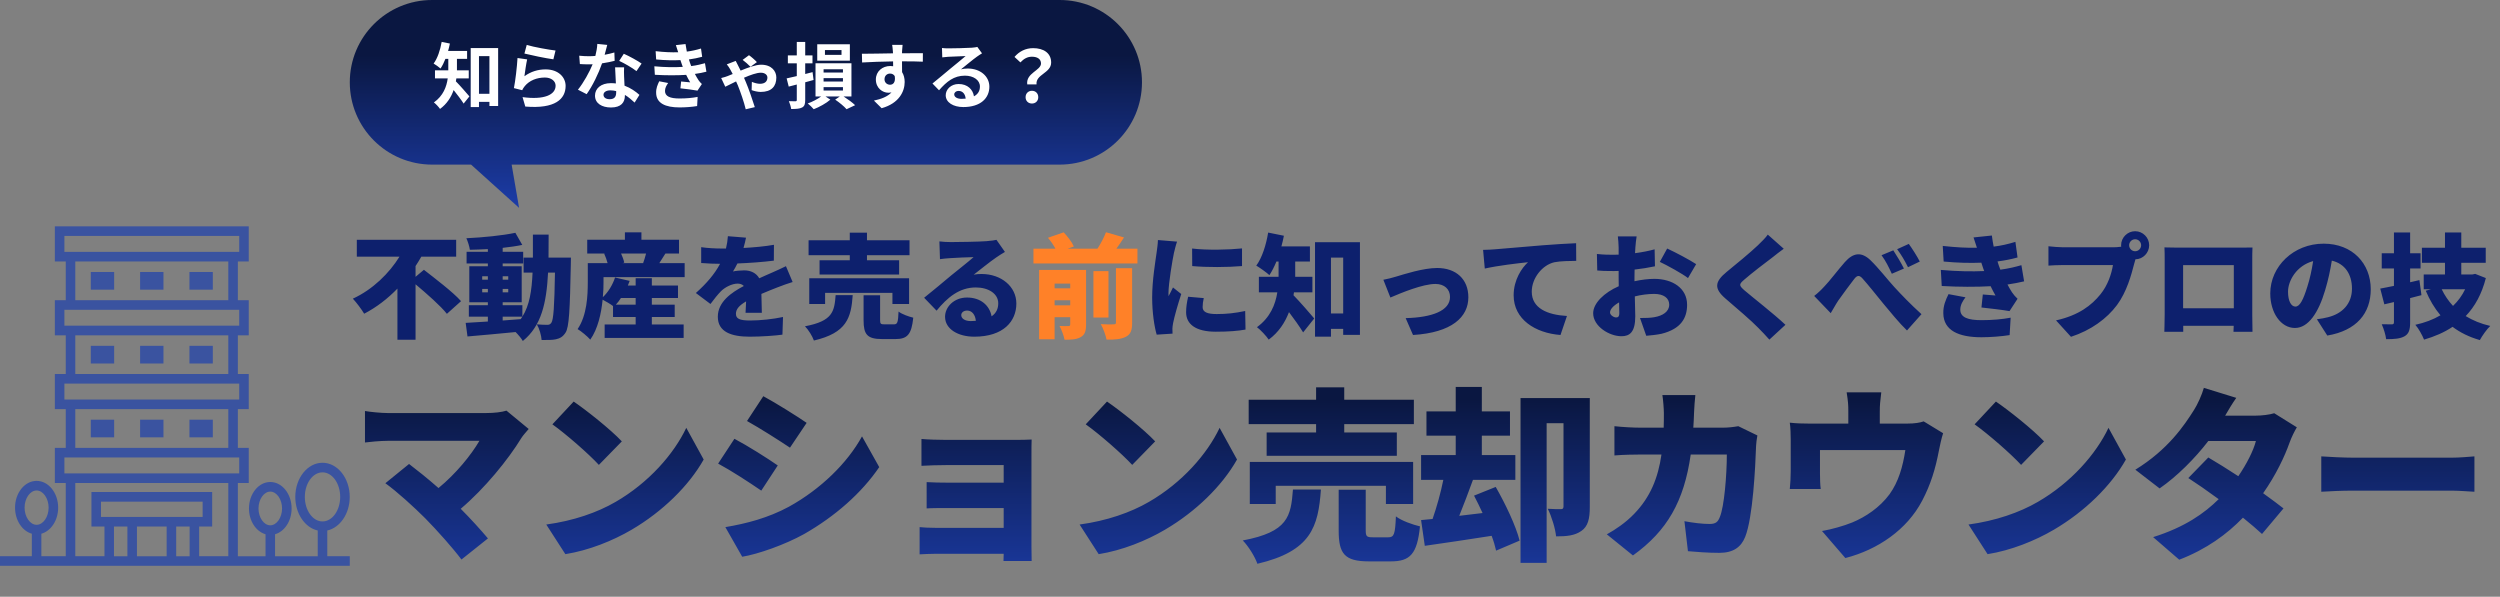 <svg width="243" height="58" viewBox="0 0 243 58" fill="none" xmlns="http://www.w3.org/2000/svg">
<rect x="0" y="0" width="243" height="58" fill="#808080" stroke="none"/>
<path fill-rule="evenodd" clip-rule="evenodd" d="M42 0C37.582 0 34 3.582 34 8C34 12.418 37.582 16 42 16H45.788L50.455 20.206L49.731 16H103C107.418 16 111 12.418 111 8C111 3.582 107.418 0 103 0H42Z" fill="url(#paint0_linear_72_82)"/>
<path d="M51.388 41.696C51.1 42.038 50.848 42.308 50.686 42.56C49.408 44.666 47.086 47.51 44.782 49.454C45.754 50.426 46.726 51.506 47.428 52.334L44.854 54.386C44.062 53.324 42.514 51.578 41.326 50.372C40.282 49.328 38.59 47.78 37.456 46.97L39.76 45.098C40.516 45.674 41.56 46.502 42.622 47.438C44.332 46.034 45.79 44.234 46.6 42.848H37.69C36.952 42.848 35.872 42.956 35.476 43.01V39.95C35.944 40.04 37.078 40.148 37.69 40.148H47.248C48.058 40.148 48.778 40.058 49.228 39.914L51.388 41.696ZM55.762 39.032C57.004 39.878 59.362 41.75 60.442 42.902L58.21 45.188C57.256 44.144 54.988 42.164 53.692 41.246L55.762 39.032ZM53.098 50.984C55.744 50.624 58.066 49.814 59.83 48.788C63.07 46.916 65.5 44.126 66.706 41.588L68.398 44.666C66.958 47.222 64.402 49.724 61.396 51.488C59.56 52.568 57.22 53.504 54.952 53.864L53.098 50.984ZM74.194 38.51C75.454 39.194 77.38 40.4 78.406 41.102L76.786 43.514C75.706 42.794 73.87 41.624 72.61 40.922L74.194 38.51ZM70.504 51.236C72.538 50.894 74.644 50.354 76.678 49.256C79.774 47.546 82.366 45.008 83.788 42.416L85.462 45.404C83.734 47.942 81.16 50.192 78.172 51.902C76.336 52.928 73.69 53.864 72.142 54.116L70.504 51.236ZM71.386 42.65C72.682 43.334 74.59 44.54 75.598 45.242L73.996 47.69C72.898 46.934 71.08 45.746 69.802 45.062L71.386 42.65ZM89.566 42.668C90.106 42.722 91.24 42.758 92.014 42.758H98.746C99.178 42.758 99.97 42.74 100.276 42.722C100.258 42.992 100.258 43.712 100.258 44.108V53.162C100.258 53.45 100.276 54.188 100.276 54.53H97.54C97.54 54.368 97.558 54.098 97.558 53.828H90.97C90.484 53.828 89.692 53.864 89.386 53.882V51.236C89.692 51.272 90.322 51.308 90.988 51.308H97.558V49.382H92.248C91.528 49.382 90.538 49.382 90.07 49.418V46.862C90.61 46.898 91.528 46.916 92.248 46.916H97.558V45.206H92.014C91.24 45.206 90.07 45.242 89.566 45.278V42.668ZM107.602 39.032C108.844 39.878 111.202 41.75 112.282 42.902L110.05 45.188C109.096 44.144 106.828 42.164 105.532 41.246L107.602 39.032ZM104.938 50.984C107.584 50.624 109.906 49.814 111.67 48.788C114.91 46.916 117.34 44.126 118.546 41.588L120.238 44.666C118.798 47.222 116.242 49.724 113.236 51.488C111.4 52.568 109.06 53.504 106.792 53.864L104.938 50.984ZM127.924 42.038V41.228H121.372V38.852H127.924V37.646H130.66V38.852H137.428V41.228H130.66V42.038H135.772V44.306H123.118V42.038H127.924ZM137.356 48.986H134.71V47.222H124V48.986H121.48V44.9H137.356V48.986ZM125.674 47.582H128.392C128.14 51.2 127.438 53.576 122.218 54.8C121.984 54.116 121.336 53.072 120.796 52.532C125.206 51.704 125.476 50.192 125.674 47.582ZM133.45 52.226H134.944C135.502 52.226 135.61 51.938 135.682 50.192C136.204 50.606 137.32 51.002 138.022 51.164C137.752 53.846 137.068 54.566 135.196 54.566H133.054C130.678 54.566 130.12 53.81 130.12 51.578V47.6H132.748V51.542C132.748 52.154 132.856 52.226 133.45 52.226ZM143.278 48.176L145.384 47.33C146.32 48.968 147.346 51.11 147.706 52.55L145.42 53.522C145.33 53.108 145.186 52.604 144.988 52.082C142.738 52.442 140.344 52.784 138.49 53.054L138.13 50.552L139.246 50.444C139.642 49.31 140.038 47.906 140.29 46.646H138.13V44.234H141.496V42.344H138.652V39.986H141.496V37.61H144.034V39.986H146.77V42.344H144.034V44.234H147.292V46.646H143.17C142.738 47.834 142.27 49.076 141.838 50.138L144.106 49.868C143.836 49.274 143.548 48.698 143.278 48.176ZM154.528 38.69V49.292C154.528 50.39 154.366 51.164 153.7 51.614C153.052 52.064 152.278 52.136 151.252 52.136C151.18 51.38 150.802 50.156 150.442 49.454C150.928 49.49 151.522 49.49 151.72 49.49C151.9 49.49 151.972 49.418 151.972 49.22V41.138H150.334V54.71H147.796V38.69H154.528ZM164.788 38.402C164.734 38.834 164.68 39.662 164.662 40.094C164.644 40.598 164.626 41.102 164.59 41.57H167.47C167.92 41.57 168.46 41.516 168.964 41.426L170.818 42.326C170.764 42.614 170.692 43.136 170.692 43.316C170.62 45.386 170.386 50.3 169.63 52.19C169.234 53.18 168.478 53.738 167.11 53.738C165.994 53.738 164.914 53.648 164.068 53.576L163.726 50.66C164.572 50.822 165.49 50.93 166.174 50.93C166.786 50.93 166.984 50.714 167.164 50.264C167.596 49.274 167.848 46.142 167.848 44.18H164.338C163.69 48.734 162.052 51.596 158.722 53.99L156.184 51.938C157.03 51.47 158.02 50.804 158.848 49.94C160.414 48.32 161.17 46.448 161.494 44.18H159.46C158.902 44.18 157.75 44.198 156.922 44.27V41.426C157.75 41.516 158.776 41.57 159.46 41.57H161.71C161.728 41.12 161.728 40.634 161.728 40.148C161.728 39.752 161.656 38.834 161.584 38.402H164.788ZM182.86 38.132C182.752 39.032 182.716 39.374 182.716 39.968V41.174H185.344C186.136 41.174 186.622 41.084 186.982 40.958L188.872 42.11C188.71 42.578 188.548 43.37 188.476 43.73C188.116 45.62 187.666 47.078 186.838 48.662C185.362 51.488 182.518 53.432 179.368 54.242L177.1 51.614C178.036 51.452 179.188 51.128 180.034 50.786C181.33 50.246 182.698 49.346 183.67 48.032C184.534 46.826 184.948 45.386 185.2 43.748H176.902V46.052C176.902 46.502 176.92 47.132 176.974 47.528H173.968C174.022 47.006 174.058 46.376 174.058 45.818V42.722C174.058 42.308 174.04 41.534 173.968 41.084C174.634 41.156 175.174 41.174 175.894 41.174H179.656V39.968C179.656 39.374 179.638 39.032 179.494 38.132H182.86ZM194.002 39.032C195.244 39.878 197.602 41.75 198.682 42.902L196.45 45.188C195.496 44.144 193.228 42.164 191.932 41.246L194.002 39.032ZM191.338 50.984C193.984 50.624 196.306 49.814 198.07 48.788C201.31 46.916 203.74 44.126 204.946 41.588L206.638 44.666C205.198 47.222 202.642 49.724 199.636 51.488C197.8 52.568 195.46 53.504 193.192 53.864L191.338 50.984ZM217.366 38.672C216.97 39.23 216.556 39.932 216.286 40.4H219.274C219.868 40.4 220.588 40.31 221.056 40.166L223.252 41.534C223.018 41.93 222.748 42.47 222.55 43.01C222.082 44.342 221.218 46.178 219.976 47.942C220.75 48.5 221.452 49.022 221.956 49.418L219.868 51.902C219.4 51.47 218.752 50.912 218.014 50.318C216.466 51.92 214.486 53.378 211.822 54.404L209.284 52.208C212.38 51.236 214.27 49.886 215.656 48.518C214.576 47.726 213.514 46.988 212.704 46.466L214.648 44.468C215.476 44.954 216.52 45.602 217.564 46.286C218.356 45.134 219.04 43.802 219.274 42.866H214.648C213.334 44.576 211.606 46.304 209.914 47.474L207.556 45.656C210.742 43.694 212.308 41.354 213.262 39.842C213.586 39.338 214.018 38.402 214.216 37.7L217.366 38.672ZM225.628 44.36C226.348 44.414 227.86 44.486 228.742 44.486H238.3C239.11 44.486 239.992 44.396 240.514 44.36V47.798C240.046 47.78 239.038 47.69 238.3 47.69H228.742C227.716 47.69 226.366 47.744 225.628 47.798V44.36Z" fill="url(#paint1_linear_72_82)"/>
<path d="M45.563 7.62H44.359C44.345 7.718 44.331 7.816 44.31 7.907C44.674 8.264 45.43 9.139 45.626 9.37L45.066 10.07C44.835 9.706 44.436 9.181 44.093 8.754C43.855 9.44 43.442 10.098 42.77 10.588C42.658 10.413 42.35 10.084 42.175 9.958C43.085 9.307 43.407 8.432 43.519 7.62H42.28V6.836H43.575V6.661V5.723H43.295C43.155 6.08 42.994 6.402 42.819 6.661C42.665 6.521 42.336 6.283 42.147 6.178C42.525 5.674 42.791 4.869 42.931 4.071L43.729 4.232C43.68 4.477 43.624 4.715 43.554 4.953H45.402V5.723H44.415V6.668V6.836H45.563V7.62ZM46.557 9.118H47.572V5.457H46.557V9.118ZM45.752 4.673H48.419V10.301H47.572V9.902H46.557V10.406H45.752V4.673ZM51.198 4.365C51.863 4.575 53.389 4.841 53.998 4.911L53.788 5.765C53.081 5.674 51.52 5.345 50.974 5.205L51.198 4.365ZM51.24 5.772C51.149 6.157 51.023 7.011 50.974 7.41C51.611 6.948 52.304 6.745 53.039 6.745C54.264 6.745 54.978 7.501 54.978 8.348C54.978 9.622 53.97 10.602 51.058 10.357L50.792 9.44C52.892 9.727 54.005 9.216 54.005 8.327C54.005 7.872 53.571 7.536 52.962 7.536C52.171 7.536 51.457 7.83 51.016 8.362C50.89 8.516 50.82 8.628 50.757 8.768L49.952 8.565C50.092 7.879 50.253 6.507 50.302 5.639L51.24 5.772ZM59.024 4.365C58.968 4.589 58.877 4.946 58.772 5.324C59.115 5.261 59.444 5.184 59.717 5.1L59.745 5.912C59.423 5.996 58.989 6.087 58.52 6.157C58.184 7.137 57.589 8.362 57.022 9.153L56.175 8.719C56.728 8.033 57.295 7.004 57.603 6.248C57.477 6.255 57.358 6.255 57.239 6.255C56.952 6.255 56.665 6.248 56.364 6.227L56.301 5.415C56.602 5.45 56.973 5.464 57.232 5.464C57.442 5.464 57.652 5.457 57.869 5.436C57.967 5.051 58.044 4.631 58.058 4.267L59.024 4.365ZM58.66 9.209C58.66 9.468 58.877 9.643 59.262 9.643C59.745 9.643 59.892 9.377 59.892 8.992C59.892 8.95 59.892 8.908 59.892 8.852C59.71 8.81 59.521 8.782 59.325 8.782C58.919 8.782 58.66 8.964 58.66 9.209ZM60.662 6.542C60.641 6.836 60.655 7.13 60.662 7.438C60.669 7.641 60.69 7.977 60.704 8.327C61.306 8.551 61.796 8.901 62.153 9.223L61.684 9.972C61.439 9.748 61.124 9.454 60.739 9.223C60.739 9.244 60.739 9.272 60.739 9.293C60.739 9.944 60.382 10.448 59.388 10.448C58.52 10.448 57.834 10.063 57.834 9.293C57.834 8.607 58.408 8.082 59.381 8.082C59.549 8.082 59.703 8.096 59.864 8.11C59.836 7.592 59.801 6.969 59.787 6.542H60.662ZM61.866 6.913C61.46 6.591 60.662 6.136 60.186 5.919L60.634 5.226C61.138 5.443 62.006 5.919 62.363 6.178L61.866 6.913ZM63.602 6.444C64.645 6.542 65.59 6.549 66.367 6.5C66.332 6.416 66.304 6.332 66.276 6.255C66.22 6.094 66.178 5.961 66.136 5.842C65.478 5.877 64.659 5.863 63.777 5.779L63.728 4.974C64.561 5.072 65.275 5.1 65.919 5.079C65.849 4.855 65.779 4.631 65.695 4.386L66.633 4.281C66.668 4.533 66.71 4.778 66.759 5.016C67.242 4.953 67.69 4.855 68.138 4.715L68.25 5.52C67.865 5.625 67.424 5.716 66.962 5.779C66.997 5.891 67.032 6.003 67.067 6.108C67.102 6.206 67.144 6.311 67.186 6.423C67.76 6.353 68.18 6.234 68.523 6.143L68.663 6.969C68.341 7.053 67.963 7.13 67.543 7.186C67.662 7.41 67.781 7.627 67.907 7.809C67.998 7.942 68.096 8.047 68.222 8.166L67.795 8.81C67.403 8.733 66.647 8.642 66.136 8.586L66.206 7.921C66.5 7.949 66.878 7.984 67.088 8.005C66.941 7.76 66.808 7.515 66.696 7.277C65.835 7.333 64.708 7.333 63.651 7.27L63.602 6.444ZM64.946 8.068C64.778 8.299 64.638 8.544 64.638 8.845C64.638 9.363 65.128 9.573 66.052 9.573C66.717 9.573 67.312 9.517 67.809 9.419L67.76 10.308C67.27 10.392 66.633 10.441 66.059 10.441C64.659 10.441 63.791 10.028 63.777 9.027C63.763 8.579 63.917 8.236 64.078 7.9L64.946 8.068ZM72.947 6.493C72.737 6.276 72.436 6.003 72.184 5.821L72.8 5.366C73.003 5.499 73.402 5.849 73.57 6.038L72.947 6.493ZM71.512 5.919C71.582 6.045 71.673 6.227 71.722 6.332C71.799 6.472 71.89 6.661 71.988 6.864C72.723 6.563 73.458 6.29 73.983 6.29C74.998 6.29 75.46 6.92 75.46 7.536C75.46 8.397 74.984 8.936 73.934 8.936C73.633 8.936 73.262 8.838 73.059 8.761L73.08 7.956C73.332 8.068 73.64 8.145 73.871 8.145C74.354 8.145 74.592 7.9 74.592 7.536C74.592 7.305 74.382 7.067 73.948 7.067C73.549 7.067 72.926 7.291 72.317 7.557C72.38 7.704 72.443 7.844 72.492 7.963C72.758 8.579 73.171 9.79 73.367 10.413L72.485 10.623C72.317 9.923 71.981 8.95 71.722 8.306C71.666 8.18 71.61 8.047 71.547 7.914C71.085 8.138 70.686 8.348 70.497 8.432L70.098 7.585C70.364 7.522 70.623 7.438 70.721 7.396C70.882 7.333 71.043 7.263 71.218 7.193C71.127 7.018 71.043 6.857 70.973 6.738C70.896 6.605 70.77 6.402 70.644 6.255L71.512 5.919ZM81.795 5.331V4.869H80.185V5.331H81.795ZM82.607 4.302V5.898H79.436V4.302H82.607ZM78.981 7.011L79.079 7.774C78.813 7.851 78.54 7.928 78.267 7.998V9.706C78.267 10.119 78.197 10.322 77.966 10.448C77.728 10.574 77.392 10.595 76.902 10.595C76.881 10.385 76.769 10.049 76.678 9.832C76.944 9.846 77.231 9.846 77.322 9.846C77.413 9.839 77.448 9.811 77.448 9.713V8.215L76.664 8.418L76.461 7.62C76.741 7.564 77.084 7.487 77.448 7.396V6.157H76.58V5.387H77.448V4.078H78.267V5.387H78.974V6.157H78.267V7.193C78.505 7.137 78.743 7.074 78.981 7.011ZM80.052 8.467V8.803H81.935V8.467H80.052ZM80.052 7.592V7.928H81.935V7.592H80.052ZM80.052 6.731V7.053H81.935V6.731H80.052ZM82.761 9.377H81.998C82.425 9.65 82.866 9.979 83.118 10.224L82.285 10.616C82.054 10.343 81.585 9.958 81.179 9.685L81.627 9.377H80.241L80.71 9.685C80.311 10.035 79.632 10.413 79.093 10.616C78.96 10.455 78.708 10.21 78.512 10.056C78.96 9.902 79.471 9.629 79.814 9.377H79.268V6.15H82.761V9.377ZM87.731 4.358C87.717 4.47 87.689 4.848 87.682 4.96C87.682 5.016 87.682 5.093 87.675 5.177C88.382 5.177 89.341 5.163 89.705 5.17L89.698 5.996C89.278 5.975 88.627 5.961 87.675 5.961C87.675 6.318 87.682 6.703 87.682 7.011C87.85 7.277 87.934 7.606 87.934 7.97C87.934 8.88 87.402 10.042 85.694 10.518L84.945 9.776C85.652 9.629 86.268 9.398 86.653 8.978C86.555 8.999 86.45 9.013 86.338 9.013C85.799 9.013 85.134 8.579 85.134 7.725C85.134 6.934 85.771 6.416 86.534 6.416C86.632 6.416 86.723 6.423 86.814 6.437C86.814 6.283 86.814 6.122 86.807 5.968C85.75 5.982 84.658 6.024 83.797 6.073L83.776 5.226C84.574 5.226 85.848 5.198 86.8 5.184C86.793 5.093 86.793 5.023 86.786 4.967C86.765 4.68 86.737 4.442 86.716 4.358H87.731ZM85.974 7.711C85.974 8.033 86.233 8.236 86.513 8.236C86.807 8.236 87.066 8.012 86.968 7.396C86.87 7.235 86.702 7.151 86.513 7.151C86.24 7.151 85.974 7.34 85.974 7.711ZM92.75 9.174C92.75 9.433 93.037 9.608 93.457 9.608C93.604 9.608 93.737 9.601 93.863 9.587C93.821 9.132 93.562 8.838 93.184 8.838C92.918 8.838 92.75 8.999 92.75 9.174ZM91.56 4.666C91.756 4.694 92.001 4.701 92.197 4.701C92.568 4.701 94.066 4.673 94.465 4.638C94.752 4.61 94.913 4.589 94.997 4.561L95.452 5.184C95.291 5.289 95.123 5.387 94.962 5.506C94.584 5.772 93.849 6.388 93.408 6.738C93.639 6.682 93.849 6.661 94.073 6.661C95.263 6.661 96.166 7.403 96.166 8.425C96.166 9.531 95.326 10.406 93.632 10.406C92.659 10.406 91.924 9.958 91.924 9.258C91.924 8.691 92.435 8.166 93.177 8.166C94.045 8.166 94.57 8.698 94.668 9.363C95.053 9.16 95.249 8.838 95.249 8.411C95.249 7.781 94.619 7.354 93.793 7.354C92.722 7.354 92.022 7.921 91.273 8.775L90.636 8.117C91.133 7.718 91.98 7.004 92.393 6.661C92.785 6.339 93.513 5.751 93.856 5.45C93.499 5.457 92.533 5.499 92.162 5.52C91.973 5.534 91.749 5.555 91.588 5.576L91.56 4.666ZM99.848 8.201C99.701 7.102 101.185 6.85 101.185 6.171C101.185 5.751 100.849 5.513 100.303 5.513C99.869 5.513 99.526 5.702 99.183 6.066L98.609 5.534C99.05 5.016 99.666 4.68 100.415 4.68C101.43 4.68 102.172 5.149 102.172 6.08C102.172 7.109 100.646 7.228 100.751 8.201H99.848ZM100.303 10.063C99.946 10.063 99.687 9.811 99.687 9.447C99.687 9.076 99.953 8.824 100.303 8.824C100.66 8.824 100.919 9.076 100.919 9.447C100.919 9.811 100.66 10.063 100.303 10.063Z" fill="white"/>
<path d="M40.391 26.907L41.205 26.225C42.316 27.094 44.021 28.381 44.813 29.272L43.438 30.504C42.822 29.723 41.491 28.557 40.391 27.633V33.023H38.631V28.051C37.696 29.019 36.607 29.866 35.397 30.493C35.144 30.064 34.638 29.393 34.297 29.03C36.222 28.15 37.839 26.555 38.829 24.949H34.682V23.31H44.34V24.949H40.952C40.776 25.257 40.589 25.565 40.391 25.862V26.907ZM48.861 30.779V31.153L50.61 31.021C50.665 30.944 50.72 30.867 50.775 30.779H48.861ZM46.87 28.414H47.42V28.084H46.87V28.414ZM49.4 28.414V28.084H48.861V28.414H49.4ZM46.87 26.852V27.182H47.42V26.852H46.87ZM49.4 26.852H48.861V27.182H49.4V26.852ZM53.316 25.037H55.494C55.494 25.037 55.483 25.532 55.483 25.719C55.395 30.174 55.318 31.824 54.966 32.341C54.691 32.759 54.416 32.891 54.031 32.979C53.679 33.056 53.173 33.056 52.645 33.045C52.612 32.605 52.436 31.956 52.183 31.527C52.623 31.571 52.997 31.571 53.217 31.571C53.382 31.571 53.481 31.527 53.591 31.373C53.8 31.087 53.888 29.8 53.943 26.5H53.272C53.118 29.47 52.623 31.681 50.819 33.144C50.676 32.891 50.39 32.55 50.115 32.275C48.443 32.44 46.727 32.594 45.44 32.704L45.264 31.384C45.869 31.351 46.606 31.307 47.42 31.252V30.779H45.572V29.668H47.42V29.382H45.616V25.884H47.42V25.609H45.352V24.476H47.42V24.212C46.826 24.245 46.232 24.267 45.671 24.278C45.627 23.959 45.473 23.464 45.33 23.156C46.98 23.079 48.839 22.892 50.093 22.628L50.764 23.805C50.192 23.926 49.543 24.014 48.861 24.091V24.476H50.852V25.609H48.861V25.884H50.709V29.382H48.861V29.668H50.775V30.779C51.468 29.679 51.688 28.271 51.765 26.5H50.896V25.037H51.798V22.804H53.327C53.327 23.585 53.327 24.333 53.316 25.037ZM61.786 28.964H60.356C60.202 29.206 60.037 29.426 59.861 29.613H61.786V28.964ZM62.798 24.641H60.367C60.51 24.949 60.631 25.279 60.675 25.532L60.51 25.576H62.512C62.611 25.301 62.721 24.96 62.798 24.641ZM58.662 26.94V27.413C58.662 27.853 58.651 28.359 58.596 28.887C59.124 28.392 59.553 27.677 59.784 26.973L61.203 27.303C61.148 27.457 61.093 27.6 61.027 27.754H61.786V27.039H63.359V27.754H65.9V28.964H63.359V29.613H65.581V30.812H63.359V31.538H66.45V32.847H58.772V31.538H61.786V30.812H59.586V29.745C59.322 29.547 58.893 29.294 58.574 29.129C58.442 30.482 58.112 31.967 57.375 33.012C57.133 32.726 56.462 32.165 56.143 31.989C57.056 30.658 57.133 28.722 57.133 27.402V25.576H59.058C58.981 25.279 58.86 24.938 58.728 24.663L58.816 24.641H57.078V23.299H60.741V22.584H62.347V23.299H65.999V24.641H64.679C64.47 24.982 64.261 25.301 64.085 25.576H66.549V26.94H58.662ZM72.511 23.101C72.467 23.343 72.39 23.684 72.269 24.102C73.259 24.047 74.304 23.959 75.228 23.794L75.217 25.334C74.194 25.466 72.841 25.565 71.675 25.609C71.532 25.895 71.389 26.17 71.246 26.39C71.466 26.324 72.027 26.28 72.335 26.28C72.984 26.28 73.512 26.544 73.798 27.05C74.238 26.841 74.601 26.698 74.986 26.522C75.47 26.313 75.921 26.104 76.394 25.873L77.043 27.413C76.658 27.523 75.965 27.776 75.547 27.941C75.129 28.106 74.59 28.315 74.007 28.568C74.018 29.173 74.04 29.91 74.051 30.405H72.467C72.489 30.119 72.511 29.712 72.522 29.294C71.829 29.701 71.532 30.064 71.532 30.504C71.532 30.966 71.873 31.153 72.907 31.153C73.886 31.153 75.14 31.021 76.108 30.812L76.053 32.528C75.382 32.627 73.963 32.726 72.874 32.726C71.07 32.726 69.772 32.253 69.772 30.79C69.772 29.349 71.081 28.436 72.302 27.798C72.137 27.622 71.906 27.567 71.697 27.567C71.136 27.567 70.454 27.93 70.08 28.304C69.75 28.645 69.431 29.041 69.057 29.547L67.638 28.48C68.672 27.556 69.453 26.654 69.992 25.642C69.541 25.642 68.738 25.62 68.155 25.565V24.025C68.705 24.113 69.541 24.157 70.135 24.157H70.564C70.663 23.75 70.729 23.332 70.751 22.958L72.511 23.101ZM82.598 25.301V24.806H78.594V23.354H82.598V22.617H84.27V23.354H88.406V24.806H84.27V25.301H87.394V26.687H79.661V25.301H82.598ZM88.362 29.547H86.745V28.469H80.2V29.547H78.66V27.05H88.362V29.547ZM81.223 28.689H82.884C82.73 30.9 82.301 32.352 79.111 33.1C78.968 32.682 78.572 32.044 78.242 31.714C80.937 31.208 81.102 30.284 81.223 28.689ZM85.975 31.527H86.888C87.229 31.527 87.295 31.351 87.339 30.284C87.658 30.537 88.34 30.779 88.769 30.878C88.604 32.517 88.186 32.957 87.042 32.957H85.733C84.281 32.957 83.94 32.495 83.94 31.131V28.7H85.546V31.109C85.546 31.483 85.612 31.527 85.975 31.527ZM93.433 30.625C93.433 30.966 93.796 31.208 94.357 31.208C94.533 31.208 94.698 31.197 94.852 31.186C94.797 30.581 94.467 30.185 94.005 30.185C93.642 30.185 93.433 30.405 93.433 30.625ZM91.31 23.464C91.651 23.508 92.069 23.53 92.432 23.53C93.026 23.53 95.226 23.497 95.875 23.442C96.403 23.398 96.711 23.354 96.854 23.31L97.679 24.487C97.393 24.663 97.107 24.828 96.832 25.026C96.216 25.444 95.248 26.236 94.643 26.698C94.929 26.643 95.149 26.632 95.413 26.632C97.305 26.632 98.79 27.842 98.79 29.503C98.79 31.219 97.547 32.726 94.698 32.726C93.147 32.726 91.86 32 91.86 30.79C91.86 29.822 92.74 28.92 93.994 28.92C95.336 28.92 96.194 29.701 96.381 30.746C96.821 30.449 97.03 30.02 97.03 29.481C97.03 28.535 96.062 27.941 94.852 27.941C93.246 27.941 92.091 28.909 91.035 30.196L89.825 28.942C90.529 28.392 91.816 27.303 92.465 26.764C93.081 26.258 94.104 25.466 94.632 24.993C94.082 25.004 92.949 25.048 92.355 25.092C92.025 25.114 91.629 25.147 91.365 25.191L91.31 23.464ZM115.873 24.157C117.314 24.333 119.492 24.278 120.724 24.146V25.862C119.283 25.983 117.358 25.994 115.884 25.862L115.873 24.157ZM117.006 28.975C116.929 29.327 116.896 29.569 116.896 29.855C116.896 30.339 117.358 30.526 118.26 30.526C119.239 30.526 120.031 30.438 121.032 30.229L121.065 32.033C120.339 32.165 119.47 32.242 118.172 32.242C116.247 32.242 115.29 31.527 115.29 30.35C115.29 29.877 115.356 29.415 115.488 28.843L117.006 28.975ZM114.41 23.486C114.311 23.739 114.146 24.41 114.102 24.608C113.981 25.18 113.574 27.512 113.574 28.535C113.574 28.568 113.574 28.744 113.585 28.788C113.739 28.48 113.871 28.26 114.014 27.941L114.817 28.579C114.487 29.58 114.146 30.79 114.025 31.406C113.992 31.571 113.959 31.835 113.959 31.934C113.959 32.055 113.959 32.253 113.97 32.429L112.43 32.528C112.21 31.791 111.99 30.405 111.99 28.909C111.99 27.226 112.309 25.389 112.419 24.575C112.463 24.245 112.54 23.75 112.551 23.332L114.41 23.486ZM127.566 28.414H125.773C125.762 28.513 125.751 28.612 125.729 28.7C126.312 29.294 127.456 30.603 127.742 30.955L126.664 32.308C126.312 31.736 125.784 30.988 125.289 30.339C124.904 31.351 124.288 32.297 123.32 33.012C123.111 32.682 122.495 32.033 122.176 31.802C123.463 30.867 123.969 29.613 124.156 28.414H122.363V26.907H124.277V25.422H124.068C123.859 25.928 123.628 26.379 123.386 26.742C123.1 26.478 122.462 26.027 122.11 25.818C122.671 25.059 123.067 23.816 123.265 22.606L124.794 22.914C124.728 23.255 124.651 23.607 124.552 23.948H127.324V25.422H125.894V26.907H127.566V28.414ZM129.37 30.471H130.558V25.037H129.37V30.471ZM127.819 23.541H132.186V32.55H130.558V31.967H129.37V32.726H127.819V23.541ZM134.463 27.193C134.793 27.138 135.387 26.984 135.706 26.885C136.443 26.665 138.335 26.049 139.688 26.049C141.536 26.049 142.724 27.138 142.724 28.898C142.724 30.812 141.129 32.33 137.345 32.561L136.63 30.922C139.215 30.856 140.942 30.196 140.942 28.865C140.942 28.106 140.392 27.6 139.523 27.6C138.291 27.6 136.223 28.458 135.145 28.92L134.463 27.193ZM144.156 24.289C144.596 24.278 145.08 24.256 145.289 24.234C146.323 24.146 147.984 24.014 149.997 23.838C151.097 23.75 152.395 23.673 153.198 23.64L153.209 25.356C152.637 25.367 151.702 25.367 151.097 25.488C149.909 25.752 148.886 27.039 148.886 28.348C148.886 29.965 150.404 30.603 152.307 30.713L151.68 32.561C149.227 32.374 147.126 31.043 147.126 28.7C147.126 27.193 147.929 26.027 148.523 25.488C147.577 25.587 145.641 25.807 144.321 26.104L144.156 24.289ZM159.08 22.98C159.036 23.189 158.981 23.761 158.959 24.047L158.926 24.608C159.608 24.52 160.279 24.388 160.829 24.234L160.862 25.884C160.257 26.016 159.553 26.126 158.882 26.203C158.871 26.434 158.871 26.665 158.871 26.907V27.336C159.564 27.182 160.257 27.105 160.807 27.105C162.545 27.105 163.986 27.996 163.986 29.624C163.986 30.911 163.392 31.967 161.511 32.44C160.994 32.55 160.499 32.594 160.015 32.638L159.41 30.911C159.938 30.911 160.422 30.9 160.785 30.834C161.632 30.691 162.248 30.284 162.248 29.613C162.248 28.964 161.698 28.568 160.785 28.568C160.18 28.568 159.52 28.656 158.904 28.81C158.926 29.635 158.948 30.405 158.948 30.746C158.948 32.297 158.398 32.682 157.606 32.682C156.418 32.682 154.856 31.714 154.856 30.449C154.856 29.459 155.956 28.425 157.342 27.82C157.331 27.534 157.331 27.248 157.331 26.962V26.335C157.155 26.346 157.001 26.346 156.858 26.346C156.066 26.346 155.626 26.335 155.252 26.291L155.219 24.685C155.89 24.762 156.407 24.762 156.803 24.762C156.968 24.762 157.144 24.762 157.331 24.751V24.058C157.331 23.827 157.287 23.189 157.254 22.98H159.08ZM162.05 24.157C162.93 24.564 164.25 25.268 164.866 25.675L164.074 27.028C163.557 26.621 162.006 25.763 161.335 25.455L162.05 24.157ZM156.495 30.372C156.495 30.636 156.869 30.856 157.078 30.856C157.243 30.856 157.397 30.812 157.397 30.427C157.397 30.218 157.386 29.844 157.375 29.393C156.825 29.701 156.495 30.064 156.495 30.372ZM173.38 24.179C172.973 24.476 172.599 24.762 172.302 25.004C171.609 25.521 170.234 26.577 169.541 27.182C169.002 27.644 169.024 27.743 169.552 28.216C170.278 28.843 172.445 30.526 173.545 31.571L171.983 33.012C171.631 32.616 171.268 32.231 170.905 31.868C170.3 31.23 168.716 29.877 167.715 29.019C166.593 28.051 166.659 27.391 167.825 26.434C168.705 25.719 170.124 24.553 170.861 23.849C171.235 23.486 171.631 23.101 171.829 22.804L173.38 24.179ZM176.339 28.766C176.702 28.48 176.988 28.216 177.34 27.831C177.813 27.347 178.616 26.28 179.32 25.477C180.156 24.531 180.948 24.476 181.795 25.279C182.598 26.049 183.489 27.204 184.105 27.875C184.831 28.667 185.689 29.558 186.767 30.537L185.359 32.121C184.6 31.395 183.731 30.317 183.06 29.514C182.4 28.711 181.586 27.677 181.058 27.094C180.728 26.709 180.508 26.753 180.222 27.127C179.826 27.622 179.1 28.634 178.671 29.228C178.407 29.624 178.154 30.108 177.945 30.438L176.339 28.766ZM184.028 24.333C184.358 24.828 184.82 25.609 185.062 26.104L183.885 26.61C183.533 25.851 183.313 25.411 182.884 24.806L184.028 24.333ZM185.535 23.706C185.876 24.179 186.36 24.938 186.602 25.422L185.458 25.972C185.073 25.213 184.831 24.806 184.402 24.223L185.535 23.706ZM188.648 26.236C190.265 26.379 191.673 26.401 192.861 26.346C192.828 26.247 192.795 26.159 192.762 26.071C192.696 25.862 192.63 25.686 192.586 25.532C191.552 25.576 190.309 25.554 188.923 25.422L188.835 23.904C190.122 24.047 191.189 24.102 192.157 24.08C192.058 23.761 191.948 23.431 191.827 23.079L193.609 22.892C193.653 23.277 193.719 23.629 193.785 23.97C194.511 23.882 195.193 23.728 195.897 23.508L196.106 25.026C195.512 25.191 194.852 25.323 194.159 25.411C194.192 25.543 194.236 25.664 194.28 25.796C194.324 25.917 194.379 26.06 194.434 26.214C195.314 26.093 195.941 25.928 196.48 25.774L196.744 27.347C196.249 27.468 195.71 27.567 195.127 27.655C195.27 27.93 195.424 28.194 195.567 28.414C195.732 28.656 195.886 28.832 196.106 29.041L195.325 30.24C194.709 30.13 193.422 29.976 192.597 29.888L192.729 28.623C193.114 28.656 193.653 28.7 193.961 28.722C193.785 28.414 193.631 28.117 193.488 27.82C192.135 27.897 190.375 27.897 188.736 27.798L188.648 26.236ZM191.046 28.898C190.782 29.25 190.54 29.635 190.54 30.097C190.54 30.856 191.288 31.12 192.597 31.12C193.642 31.12 194.654 31.032 195.435 30.878L195.336 32.572C194.566 32.693 193.477 32.781 192.597 32.781C190.375 32.781 188.923 32.121 188.89 30.471C188.868 29.712 189.132 29.129 189.396 28.59L191.046 28.898ZM206.952 23.838C206.952 24.157 207.216 24.421 207.535 24.421C207.854 24.421 208.118 24.157 208.118 23.838C208.118 23.519 207.854 23.255 207.535 23.255C207.216 23.255 206.952 23.519 206.952 23.838ZM206.171 23.838C206.171 23.09 206.787 22.474 207.535 22.474C208.283 22.474 208.899 23.09 208.899 23.838C208.899 24.586 208.283 25.202 207.568 25.202C207.513 25.367 207.469 25.532 207.436 25.664C207.172 26.698 206.721 28.37 205.775 29.646C204.785 30.977 203.234 32.11 201.298 32.737L199.846 31.142C202.057 30.647 203.3 29.679 204.169 28.601C204.873 27.732 205.236 26.643 205.379 25.763H200.539C200 25.763 199.395 25.796 199.109 25.818V23.937C199.45 23.981 200.176 24.036 200.539 24.036H205.39C205.577 24.036 205.885 24.025 206.182 23.981C206.171 23.937 206.171 23.893 206.171 23.838ZM210.384 24.047C210.835 24.058 211.33 24.069 211.649 24.069H217.787C218.084 24.069 218.502 24.069 218.942 24.058C218.92 24.421 218.92 24.872 218.92 25.246V30.614C218.92 31.087 218.942 32.253 218.942 32.253H217.094C217.094 32.253 217.105 32 217.116 31.67H212.21V32.253H210.373C210.373 32.253 210.406 31.197 210.406 30.592V25.246C210.406 24.894 210.406 24.388 210.384 24.047ZM212.199 25.774V29.965H217.127V25.774H212.199ZM230.437 28.117C230.437 30.438 229.073 32.132 226.213 32.616L225.201 31.032C225.663 30.977 225.96 30.911 226.279 30.834C227.676 30.493 228.611 29.514 228.611 28.062C228.611 26.643 227.918 25.631 226.653 25.334C226.51 26.225 226.312 27.182 226.004 28.205C225.355 30.405 224.365 31.879 223.067 31.879C221.703 31.879 220.669 30.405 220.669 28.524C220.669 25.906 222.924 23.684 225.861 23.684C228.666 23.684 230.437 25.62 230.437 28.117ZM222.396 28.348C222.396 29.305 222.726 29.8 223.111 29.8C223.551 29.8 223.881 29.129 224.277 27.853C224.519 27.105 224.706 26.236 224.838 25.378C223.21 25.818 222.396 27.303 222.396 28.348ZM235.167 27.226L235.365 28.689C235.002 28.788 234.639 28.876 234.265 28.975V31.329C234.265 32.055 234.144 32.44 233.726 32.682C233.308 32.924 232.736 32.968 231.933 32.968C231.889 32.561 231.691 31.923 231.504 31.516C231.889 31.527 232.34 31.527 232.483 31.527C232.637 31.527 232.692 31.472 232.692 31.318V29.36L231.757 29.58L231.361 28.051C231.746 27.985 232.197 27.886 232.692 27.787V26.093H231.504V24.619H232.692V22.595H234.265V24.619H235.277V26.093H234.265V27.435L235.167 27.226ZM239.611 28.117H237.334C237.62 28.711 237.983 29.25 238.434 29.734C238.918 29.272 239.314 28.733 239.611 28.117ZM240.59 26.621L241.624 27.028C241.228 28.579 240.568 29.778 239.666 30.724C240.348 31.142 241.14 31.472 242.053 31.681C241.712 32 241.261 32.649 241.041 33.056C240.007 32.759 239.138 32.33 238.39 31.769C237.587 32.308 236.663 32.704 235.618 33.012C235.453 32.594 235.079 31.912 234.771 31.571C235.684 31.373 236.498 31.065 237.213 30.647C236.641 29.965 236.168 29.173 235.783 28.26L236.289 28.117H235.585V26.676H237.653V25.543H235.409V24.08H237.653V22.595H239.237V24.08H241.613V25.543H239.237V26.676H240.326L240.59 26.621Z" fill="#0D206D"/>
<path d="M102.508 29.679H104.026V29.184H102.508V29.679ZM104.026 27.567H102.508V28.029H104.026V27.567ZM105.566 26.236V31.549C105.566 32.187 105.445 32.55 105.038 32.77C104.631 33.001 104.125 33.023 103.476 33.023C103.399 32.627 103.179 32.033 102.981 31.681C103.3 31.703 103.718 31.703 103.85 31.692C103.982 31.692 104.026 31.648 104.026 31.527V30.834H102.508V32.979H101.001V26.236H105.566ZM108.47 31.34V26.071H110.043V31.362C110.043 32.099 109.911 32.495 109.427 32.737C108.954 32.979 108.338 33.023 107.557 33.012C107.48 32.583 107.227 31.912 106.996 31.505C107.491 31.538 108.063 31.538 108.239 31.527C108.415 31.527 108.47 31.483 108.47 31.34ZM107.744 26.357V30.867H106.281V26.357H107.744ZM108.514 24.168H110.56V25.609H100.451V24.168H102.585C102.409 23.827 102.123 23.42 101.859 23.112L103.388 22.584C103.773 22.991 104.202 23.541 104.378 23.959L103.773 24.168H106.677C106.996 23.673 107.315 23.068 107.502 22.573L109.251 23.079C109.009 23.464 108.756 23.838 108.514 24.168Z" fill="#FF8128"/>
<g clip-path="url(#clip0_72_82)">
<path d="M31.812 54.066V51.565C33.05 51.289 33.994 49.932 33.994 48.3C33.994 46.469 32.807 44.98 31.348 44.98C29.889 44.98 28.702 46.47 28.702 48.3C28.702 49.932 29.646 51.289 30.884 51.565V54.066H26.736V51.928C27.657 51.666 28.345 50.643 28.345 49.422C28.345 48.004 27.415 46.85 26.273 46.85C25.131 46.85 24.2 48.004 24.2 49.422C24.2 50.643 24.89 51.665 25.809 51.928V54.066H23.119V46.948H24.179V43.533H23.119V39.77H24.179V36.355H23.119V32.593H24.179V29.178H23.119V25.416H24.179V22H5.332V25.415H6.392V29.177H5.332V32.592H6.392V36.353H5.332V39.768H6.392V43.532H5.332V46.947H6.392V54.064H4.021V51.878C4.955 51.615 5.653 50.579 5.653 49.343C5.653 47.909 4.714 46.741 3.558 46.741C2.402 46.741 1.462 47.909 1.462 49.343C1.462 50.579 2.162 51.615 3.094 51.878V54.064H0V54.998H34V54.064H31.812V54.066ZM29.63 48.298C29.63 46.982 30.401 45.913 31.348 45.913C32.295 45.913 33.066 46.982 33.066 48.298C33.066 49.614 32.295 50.684 31.348 50.684C30.401 50.684 29.63 49.614 29.63 48.298ZM25.126 49.422C25.126 48.535 25.651 47.784 26.271 47.784C26.891 47.784 27.416 48.535 27.416 49.422C27.416 50.31 26.891 51.06 26.271 51.06C25.651 51.06 25.126 50.31 25.126 49.422ZM2.389 49.343C2.389 48.438 2.924 47.675 3.558 47.675C4.191 47.675 4.726 48.438 4.726 49.343C4.726 50.248 4.191 51.011 3.558 51.011C2.924 51.011 2.389 50.248 2.389 49.343ZM6.259 22.934H23.251V24.48H6.259V22.934ZM7.319 25.415H22.191V29.177H7.319V25.415ZM6.259 30.111H23.251V31.657H6.259V30.111ZM7.319 32.592H22.191V36.353H7.319V32.592ZM6.259 37.289H23.251V38.836H6.259V37.289ZM7.319 39.77H22.191V43.533H7.319V39.77ZM6.259 44.466H23.251V46.012H6.259V44.466ZM7.319 46.947H22.191V54.064H19.357V51.176H20.622V47.825H8.888V51.176H10.154V54.064H7.319V46.947ZM9.815 50.243V48.761H19.695V50.243H9.815ZM12.384 51.177V54.066H11.079V51.177H12.384ZM13.311 51.177H16.198V54.066H13.311V51.177ZM17.125 51.177H18.43V54.066H17.125V51.177Z" fill="#3A53A0"/>
<path d="M11.096 40.793H8.825V42.51H11.096V40.793Z" fill="#3A53A0"/>
<path d="M15.89 40.793H13.618V42.51H15.89V40.793Z" fill="#3A53A0"/>
<path d="M20.686 40.793H18.414V42.51H20.686V40.793Z" fill="#3A53A0"/>
<path d="M11.096 33.614H8.825V35.332H11.096V33.614Z" fill="#3A53A0"/>
<path d="M15.89 33.614H13.618V35.332H15.89V33.614Z" fill="#3A53A0"/>
<path d="M20.686 33.614H18.414V35.332H20.686V33.614Z" fill="#3A53A0"/>
<path d="M11.096 26.438H8.825V28.155H11.096V26.438Z" fill="#3A53A0"/>
<path d="M15.89 26.438H13.618V28.155H15.89V26.438Z" fill="#3A53A0"/>
<path d="M20.686 26.438H18.414V28.155H20.686V26.438Z" fill="#3A53A0"/>
</g>
<defs>
<linearGradient id="paint0_linear_72_82" x1="70.361" y1="5.349" x2="70.361" y2="20.206" gradientUnits="userSpaceOnUse">
<stop stop-color="#0A1741"/>
<stop offset="1" stop-color="#1C3CA8"/>
</linearGradient>
<linearGradient id="paint1_linear_72_82" x1="132.694" y1="38.882" x2="132.694" y2="58" gradientUnits="userSpaceOnUse">
<stop stop-color="#0A1741"/>
<stop offset="1" stop-color="#1C3CA8"/>
</linearGradient>
<clipPath id="clip0_72_82">
<rect width="34" height="33" fill="white" transform="translate(0 22)"/>
</clipPath>
</defs>
</svg>
